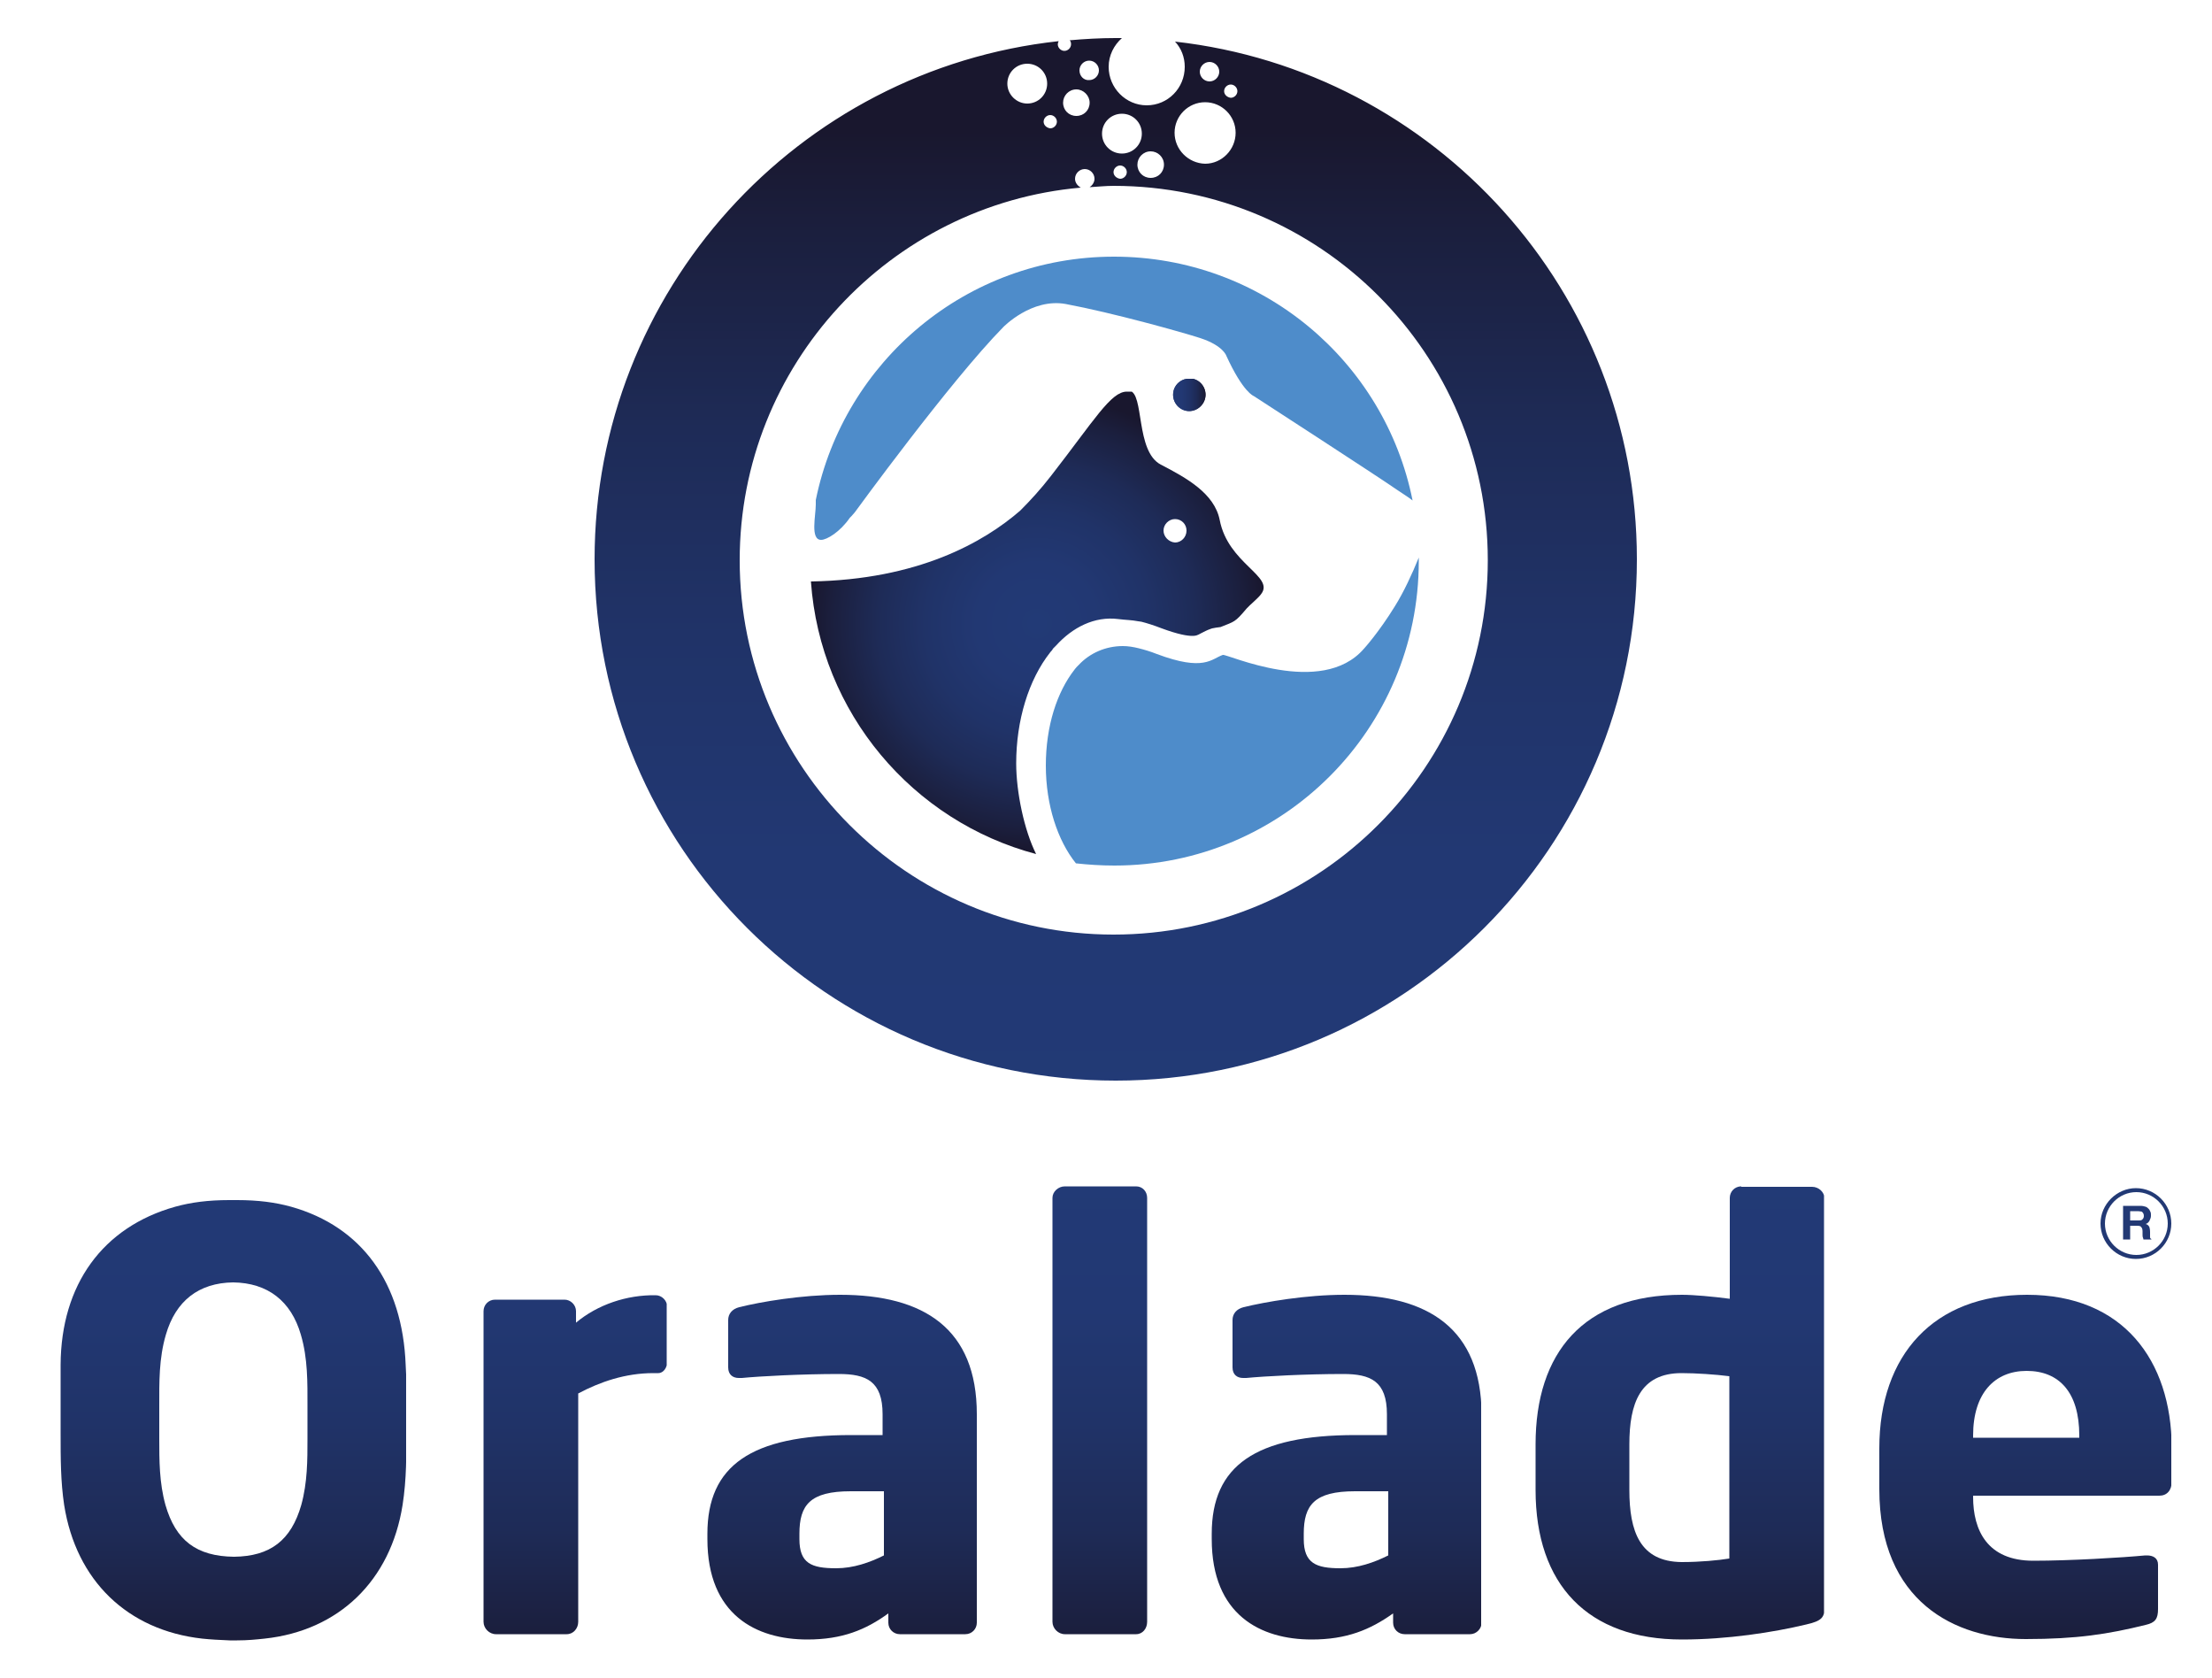 <svg preserveAspectRatio="xMidYMid meet" data-bbox="13.6 8.6 477.3 362.1" viewBox="0 0 500 379.3" xmlns:xlink="http://www.w3.org/1999/xlink" xmlns="http://www.w3.org/2000/svg" data-type="ugc" role="presentation" aria-hidden="true">
    <g>
        <defs>
            <path id="dafbad3c-5bf2-406e-8cba-792f6ae4ea7b_comp-lagpgiov" d="M303.9 292.6z"></path>
        </defs>
        <clipPath id="d29ba318-4402-403d-a27a-38176d8dd33f_comp-lagpgiov">
            <use xlink:href="#dafbad3c-5bf2-406e-8cba-792f6ae4ea7b_comp-lagpgiov" overflow="visible"></use>
        </clipPath>
        <g clip-path="url(#d29ba318-4402-403d-a27a-38176d8dd33f_comp-lagpgiov)">
            <defs>
                <path id="c4a45825-b575-4cc6-b5a8-676a9db5a949_comp-lagpgiov" d="M303.9 292.6z"></path>
            </defs>
            <clipPath id="395ab599-840d-4c89-992e-ace75f224a89_comp-lagpgiov">
                <use xlink:href="#c4a45825-b575-4cc6-b5a8-676a9db5a949_comp-lagpgiov" overflow="visible"></use>
            </clipPath>
            <linearGradient gradientTransform="matrix(0 .432 .432 0 333.707 50.094)" y2="-68.967" x2="561.835" y1="-68.967" x1="561.835" gradientUnits="userSpaceOnUse" id="28db9f29-d400-43fb-8fc4-3512c92ec874_comp-lagpgiov">
                <stop offset="0" stop-color="#223a76"></stop>
                <stop offset=".263" stop-color="#223873"></stop>
                <stop offset=".487" stop-color="#203368"></stop>
                <stop offset=".697" stop-color="#1e2b57"></stop>
                <stop offset=".896" stop-color="#1b1f3e"></stop>
                <stop offset="1" stop-color="#19172e"></stop>
            </linearGradient>
            <path clip-path="url(#395ab599-840d-4c89-992e-ace75f224a89_comp-lagpgiov)" fill="url(#28db9f29-d400-43fb-8fc4-3512c92ec874_comp-lagpgiov)" d="M303.9 292.6z"></path>
        </g>
        <defs>
            <path id="bbff39e6-763c-4dc1-b1a7-bf8af2650cc8_comp-lagpgiov" d="M259.3 366.5v-95.8 95.8z"></path>
        </defs>
        <clipPath id="b6a91577-357a-4805-b61a-70d17d7d22aa_comp-lagpgiov">
            <use xlink:href="#bbff39e6-763c-4dc1-b1a7-bf8af2650cc8_comp-lagpgiov" overflow="visible"></use>
        </clipPath>
        <g clip-path="url(#b6a91577-357a-4805-b61a-70d17d7d22aa_comp-lagpgiov)">
            <defs>
                <path d="M259.3 270.7v95.8-95.8z" id="371f2512-ad5d-459d-b9dc-6b81e495560d_comp-lagpgiov"></path>
            </defs>
            <clipPath id="aae40c91-f9d0-4208-905e-5002cd1bdbe7_comp-lagpgiov">
                <use xlink:href="#371f2512-ad5d-459d-b9dc-6b81e495560d_comp-lagpgiov" overflow="visible"></use>
            </clipPath>
            <linearGradient gradientTransform="matrix(0 27.11 27.11 0 -12681.183 4568.181)" y2="477.331" x2="-154.482" y1="477.331" x1="-158.707" gradientUnits="userSpaceOnUse" id="81cdf6ba-5d31-469e-a8eb-9b2f5e85a27a_comp-lagpgiov">
                <stop offset="0" stop-color="#223a76"></stop>
                <stop offset=".263" stop-color="#223873"></stop>
                <stop offset=".487" stop-color="#203368"></stop>
                <stop offset=".697" stop-color="#1e2b57"></stop>
                <stop offset=".896" stop-color="#1b1f3e"></stop>
                <stop offset="1" stop-color="#19172e"></stop>
            </linearGradient>
            <path d="M259.3 270.7v95.8-95.8z" clip-path="url(#aae40c91-f9d0-4208-905e-5002cd1bdbe7_comp-lagpgiov)" fill="url(#81cdf6ba-5d31-469e-a8eb-9b2f5e85a27a_comp-lagpgiov)"></path>
        </g>
        <defs>
            <path id="6076743b-856f-4c17-b1f8-5d19e195d624_comp-lagpgiov" d="M189.9 292.6z"></path>
        </defs>
        <clipPath id="2de396db-28f3-4102-bce6-40d0327bba6f_comp-lagpgiov">
            <use xlink:href="#6076743b-856f-4c17-b1f8-5d19e195d624_comp-lagpgiov" overflow="visible"></use>
        </clipPath>
        <g clip-path="url(#2de396db-28f3-4102-bce6-40d0327bba6f_comp-lagpgiov)">
            <defs>
                <path id="02b829bb-afdb-4d3c-b590-95e13f84e1b9_comp-lagpgiov" d="M189.9 292.6z"></path>
            </defs>
            <clipPath id="3c9b9ad7-0c42-46d3-80e2-4fab7addb9ed_comp-lagpgiov">
                <use xlink:href="#02b829bb-afdb-4d3c-b590-95e13f84e1b9_comp-lagpgiov" overflow="visible"></use>
            </clipPath>
            <linearGradient gradientTransform="matrix(0 .432 .432 0 306.712 50.094)" y2="-270.636" x2="561.835" y1="-270.636" x1="561.835" gradientUnits="userSpaceOnUse" id="9f5e7884-352e-4145-ab97-5d6274723db1_comp-lagpgiov">
                <stop offset="0" stop-color="#223a76"></stop>
                <stop offset=".263" stop-color="#223873"></stop>
                <stop offset=".487" stop-color="#203368"></stop>
                <stop offset=".697" stop-color="#1e2b57"></stop>
                <stop offset=".896" stop-color="#1b1f3e"></stop>
                <stop offset="1" stop-color="#19172e"></stop>
            </linearGradient>
            <path clip-path="url(#3c9b9ad7-0c42-46d3-80e2-4fab7addb9ed_comp-lagpgiov)" fill="url(#9f5e7884-352e-4145-ab97-5d6274723db1_comp-lagpgiov)" d="M189.9 292.6z"></path>
        </g>
        <path d="M393.6 268.1h16-16z"></path>
        <path d="M52.7 268.1h.1-.1z"></path>
        <path d="M52.6 268.1h.1-.1z"></path>
        <defs>
            <path d="M37.4 340.1c-1.4-5-1.4-10.1-1.4-15v-7.4c0-5.3-.1-10.7 1.5-16.1 2.2-7.6 7.4-11.7 15.2-11.8 7.8.1 13.1 4.2 15.3 11.8 1.6 5.4 1.5 10.9 1.5 16.1v7.4c0 4.9 0 9.9-1.4 15-2.3 8-7 11.6-15.2 11.7-8.5-.1-13.2-3.7-15.5-11.7m14.4-68.9c-4.7 0-8.6.5-12.2 1.5-16.4 4.6-25.8 17.6-25.9 35.7v15.5c0 5.6 0 10.9.8 16.2 2.7 17.1 14.3 28.3 31.2 30.2 1.9.2 3.8.3 6.2.4h1.7c2.4 0 4.3-.2 6.2-.4 16.8-1.8 28.5-13.1 31.2-30.2.9-5.8.9-11.5.8-17.6v-5.6c0-2.8.1-5.6-.1-8.4-.7-18.6-9.9-31.3-25.9-35.8-3.6-1-7.5-1.5-12.2-1.5h-1.8z" id="10bcf8d6-c0bc-4b0e-82bc-663b596ebf50_comp-lagpgiov"></path>
        </defs>
        <clipPath id="ae67ef6e-b951-45cb-bb49-9b9bafbfac9b_comp-lagpgiov">
            <use xlink:href="#10bcf8d6-c0bc-4b0e-82bc-663b596ebf50_comp-lagpgiov" overflow="visible"></use>
        </clipPath>
        <linearGradient gradientTransform="matrix(0 27.11 27.11 0 -12730.092 4568.181)" y2="471.514" x2="-154.482" y1="471.514" x1="-158.707" gradientUnits="userSpaceOnUse" id="4d48d810-4591-4c8e-9c71-595d126e34a8_comp-lagpgiov">
            <stop offset="0" stop-color="#223a76"></stop>
            <stop offset=".263" stop-color="#223873"></stop>
            <stop offset=".487" stop-color="#203368"></stop>
            <stop offset=".697" stop-color="#1e2b57"></stop>
            <stop offset=".896" stop-color="#1b1f3e"></stop>
            <stop offset="1" stop-color="#19172e"></stop>
        </linearGradient>
        <path clip-path="url(#ae67ef6e-b951-45cb-bb49-9b9bafbfac9b_comp-lagpgiov)" fill="url(#4d48d810-4591-4c8e-9c71-595d126e34a8_comp-lagpgiov)" d="M91.8 271.2v99.5H13.6v-99.5h78.2z"></path>
        <defs>
            <path d="M294.7 347.8v-1.2c0-6.5 2.4-9.6 11.6-9.6h7.5v14.5c-3.2 1.6-6.9 2.9-10.8 2.9-5.5 0-8.3-1.1-8.3-6.6m9.2-55.2c-8.7 0-17.9 1.6-22.8 2.8-1.6.4-2.5 1.5-2.5 2.9V309c0 1.7 1.1 2.4 2.4 2.4h.7c4.1-.4 13.5-.9 21.9-.9 6.2 0 9.9 1.6 9.9 9.1v4.7h-7.1c-22.6 0-32.5 6.9-32.5 22.3v1.2c0 17.2 11.1 22.7 22.6 22.7 7.9 0 13.2-2.2 18.4-5.9v2.1c0 1.5 1.2 2.6 2.6 2.6h14.8c1.4 0 2.6-1.2 2.6-2.6v-47.1c-.1-19.3-12-27-31-27z" id="8d4f1a68-ed8a-4d59-95d3-ec1b9dfa1347_comp-lagpgiov"></path>
        </defs>
        <clipPath id="ef315cdd-28ff-419e-ad51-5ff0fd53c4b2_comp-lagpgiov">
            <use xlink:href="#8d4f1a68-ed8a-4d59-95d3-ec1b9dfa1347_comp-lagpgiov" overflow="visible"></use>
        </clipPath>
        <linearGradient gradientTransform="matrix(0 27.11 27.11 0 -12670.528 4568.181)" y2="478.598" x2="-154.482" y1="478.598" x1="-158.707" gradientUnits="userSpaceOnUse" id="4abcbce1-b381-4c9e-934e-947ae71cfb0a_comp-lagpgiov">
            <stop offset="0" stop-color="#223a76"></stop>
            <stop offset=".263" stop-color="#223873"></stop>
            <stop offset=".487" stop-color="#203368"></stop>
            <stop offset=".697" stop-color="#1e2b57"></stop>
            <stop offset=".896" stop-color="#1b1f3e"></stop>
            <stop offset="1" stop-color="#19172e"></stop>
        </linearGradient>
        <path clip-path="url(#ef315cdd-28ff-419e-ad51-5ff0fd53c4b2_comp-lagpgiov)" fill="url(#4abcbce1-b381-4c9e-934e-947ae71cfb0a_comp-lagpgiov)" d="M334.8 292.6v77.9h-61v-77.9h61z"></path>
        <defs>
            <path d="M130.2 298.9v-2.6c0-1.4-1.2-2.6-2.6-2.6h-15.7c-1.5 0-2.6 1.2-2.6 2.6v70.2c0 1.5 1.3 2.8 2.8 2.8h16c1.5 0 2.6-1.3 2.6-2.8v-51.6c4.9-2.6 10.6-4.6 17-4.6h1.1c1.2 0 2-1.3 2-2.5v-12.5c0-1.4-1.2-2.6-2.6-2.6-6.5-.1-13.1 2.1-18 6.2" id="fe31a7ca-9336-4260-8cf0-19ce39702e51_comp-lagpgiov"></path>
        </defs>
        <clipPath id="88f41168-58bc-4be2-95f8-56537d01de6e_comp-lagpgiov">
            <use xlink:href="#fe31a7ca-9336-4260-8cf0-19ce39702e51_comp-lagpgiov" overflow="visible"></use>
        </clipPath>
        <linearGradient gradientTransform="matrix(0 27.11 27.11 0 -12711.804 4568.181)" y2="473.689" x2="-154.482" y1="473.689" x1="-158.707" gradientUnits="userSpaceOnUse" id="de7e25fb-75d8-4e86-af23-1eebe8ac216c_comp-lagpgiov">
            <stop offset="0" stop-color="#223a76"></stop>
            <stop offset=".263" stop-color="#223873"></stop>
            <stop offset=".487" stop-color="#203368"></stop>
            <stop offset=".697" stop-color="#1e2b57"></stop>
            <stop offset=".896" stop-color="#1b1f3e"></stop>
            <stop offset="1" stop-color="#19172e"></stop>
        </linearGradient>
        <path clip-path="url(#88f41168-58bc-4be2-95f8-56537d01de6e_comp-lagpgiov)" fill="url(#de7e25fb-75d8-4e86-af23-1eebe8ac216c_comp-lagpgiov)" d="M150.7 292.6v76.7h-41.5v-76.7h41.5z"></path>
        <defs>
            <path id="c86e6b69-9b93-40bb-a526-c45f395777ab_comp-lagpgiov" d="M458.2 292.6z"></path>
        </defs>
        <clipPath id="9d505f21-ffea-45bb-8d97-a822d44297e5_comp-lagpgiov">
            <use xlink:href="#c86e6b69-9b93-40bb-a526-c45f395777ab_comp-lagpgiov" overflow="visible"></use>
        </clipPath>
        <g clip-path="url(#9d505f21-ffea-45bb-8d97-a822d44297e5_comp-lagpgiov)">
            <defs>
                <path id="127e2354-7564-40d1-bb90-ed3b732d9d28_comp-lagpgiov" d="M458.2 292.6z"></path>
            </defs>
            <clipPath id="954f8bdd-4eab-430f-b1f4-b876ae659694_comp-lagpgiov">
                <use xlink:href="#127e2354-7564-40d1-bb90-ed3b732d9d28_comp-lagpgiov" overflow="visible"></use>
            </clipPath>
            <linearGradient gradientTransform="matrix(0 .432 .432 0 370.233 50.094)" y2="203.889" x2="561.835" y1="203.889" x1="561.835" gradientUnits="userSpaceOnUse" id="49984ec0-71d9-43e5-8fcf-5c4746bdba57_comp-lagpgiov">
                <stop offset="0" stop-color="#223a76"></stop>
                <stop offset=".263" stop-color="#223873"></stop>
                <stop offset=".487" stop-color="#203368"></stop>
                <stop offset=".697" stop-color="#1e2b57"></stop>
                <stop offset=".896" stop-color="#1b1f3e"></stop>
                <stop offset="1" stop-color="#19172e"></stop>
            </linearGradient>
            <path clip-path="url(#954f8bdd-4eab-430f-b1f4-b876ae659694_comp-lagpgiov)" fill="url(#49984ec0-71d9-43e5-8fcf-5c4746bdba57_comp-lagpgiov)" d="M458.2 292.6z"></path>
        </g>
        <defs>
            <path d="M446 324.4c0-9.6 4.9-14.6 12.1-14.6 7.4 0 11.9 4.9 11.9 14.6v.5h-24v-.5zm12.2-31.8c-21 0-33.4 13.5-33.4 34.7v9.2c0 25.5 17.2 33.9 33.1 33.9 11.5 0 18.6-1.1 27.1-3.2 2.2-.5 2.8-1.4 2.8-3.6v-10c0-1.5-1.1-2.1-2.5-2.1h-.4c-5.3.5-17 1.2-25.3 1.2-10.4 0-13.6-6.9-13.6-14.4v-.3h42.1c1.7 0 2.8-1.2 2.8-3.2v-7.7c-.1-19.7-11-34.5-32.7-34.5z" id="33024784-211f-4e7f-bdbb-bd9c532a76c9_comp-lagpgiov"></path>
        </defs>
        <clipPath id="5712bf0b-69c8-4f09-ad26-cbeea114670e_comp-lagpgiov">
            <use xlink:href="#33024784-211f-4e7f-bdbb-bd9c532a76c9_comp-lagpgiov" overflow="visible"></use>
        </clipPath>
        <linearGradient gradientTransform="matrix(0 27.11 27.11 0 -12634.19 4568.181)" y2="482.92" x2="-154.482" y1="482.92" x1="-158.707" gradientUnits="userSpaceOnUse" id="692e4017-cb85-4bd5-a8b1-2a8b07fce74b_comp-lagpgiov">
            <stop offset="0" stop-color="#223a76"></stop>
            <stop offset=".263" stop-color="#223873"></stop>
            <stop offset=".487" stop-color="#203368"></stop>
            <stop offset=".697" stop-color="#1e2b57"></stop>
            <stop offset=".896" stop-color="#1b1f3e"></stop>
            <stop offset="1" stop-color="#19172e"></stop>
        </linearGradient>
        <path clip-path="url(#5712bf0b-69c8-4f09-ad26-cbeea114670e_comp-lagpgiov)" fill="url(#692e4017-cb85-4bd5-a8b1-2a8b07fce74b_comp-lagpgiov)" d="M490.8 292.6v77.9h-66v-77.9h66z"></path>
        <defs>
            <path d="M240.7 268.1c-1.5 0-2.8 1.2-2.8 2.6v95.8c0 1.5 1.3 2.8 2.8 2.8h16.1c1.5 0 2.5-1.3 2.5-2.8v-95.8c0-1.4-1-2.6-2.5-2.6h-16.1z" id="3addac02-549d-4659-a1ab-cb9eec3a1d3f_comp-lagpgiov"></path>
        </defs>
        <clipPath id="72831870-1653-4b9f-a402-c635f8a4e3be_comp-lagpgiov">
            <use xlink:href="#3addac02-549d-4659-a1ab-cb9eec3a1d3f_comp-lagpgiov" overflow="visible"></use>
        </clipPath>
        <linearGradient gradientTransform="matrix(0 27.11 27.11 0 -12683.713 4568.181)" y2="477.03" x2="-154.482" y1="477.03" x1="-158.707" gradientUnits="userSpaceOnUse" id="855fa086-02a1-4d27-b037-cc7bf5d2a8f2_comp-lagpgiov">
            <stop offset="0" stop-color="#223a76"></stop>
            <stop offset=".263" stop-color="#223873"></stop>
            <stop offset=".487" stop-color="#203368"></stop>
            <stop offset=".697" stop-color="#1e2b57"></stop>
            <stop offset=".896" stop-color="#1b1f3e"></stop>
            <stop offset="1" stop-color="#19172e"></stop>
        </linearGradient>
        <path clip-path="url(#72831870-1653-4b9f-a402-c635f8a4e3be_comp-lagpgiov)" fill="url(#855fa086-02a1-4d27-b037-cc7bf5d2a8f2_comp-lagpgiov)" d="M259.3 268.1v101.2h-21.4V268.1h21.4z"></path>
        <defs>
            <path d="M368.3 336.7v-10.3c0-9.2 2.4-16.1 11.8-16.1 3.2 0 7.7.3 10.8.7v41.2c-2.5.4-6.5.8-10.8.8-9.4-.1-11.8-6.9-11.8-16.3m25.3-68.6c-1.5 0-2.6 1.2-2.6 2.6v22.8c-3.8-.5-8.2-.9-10.8-.9-22.3 0-33.1 13.1-33.1 33.8v10.3c0 21.4 11.8 33.8 33.1 33.8 10.2 0 20.6-1.6 28.1-3.4 3.6-.8 4.1-1.7 4.1-3.8v-92.5c0-1.4-1.3-2.6-2.8-2.6h-16z" id="2da680ac-6d5a-454c-b69f-900b0aedfc1b_comp-lagpgiov"></path>
        </defs>
        <clipPath id="4a5e3c44-f07e-45e8-9cc2-ac8b5b5e9b81_comp-lagpgiov">
            <use xlink:href="#2da680ac-6d5a-454c-b69f-900b0aedfc1b_comp-lagpgiov" overflow="visible"></use>
        </clipPath>
        <linearGradient gradientTransform="matrix(0 27.11 27.11 0 -12652.702 4568.181)" y2="480.718" x2="-154.482" y1="480.718" x1="-158.707" gradientUnits="userSpaceOnUse" id="68259ec4-3c31-4ee8-9455-d404df66f895_comp-lagpgiov">
            <stop offset="0" stop-color="#223a76"></stop>
            <stop offset=".263" stop-color="#223873"></stop>
            <stop offset=".487" stop-color="#203368"></stop>
            <stop offset=".697" stop-color="#1e2b57"></stop>
            <stop offset=".896" stop-color="#1b1f3e"></stop>
            <stop offset="1" stop-color="#19172e"></stop>
        </linearGradient>
        <path clip-path="url(#4a5e3c44-f07e-45e8-9cc2-ac8b5b5e9b81_comp-lagpgiov)" fill="url(#68259ec4-3c31-4ee8-9455-d404df66f895_comp-lagpgiov)" d="M412.3 268.1v102.4H347V268.1h65.3z"></path>
        <defs>
            <path d="M180.7 347.8v-1.2c0-6.5 2.4-9.6 11.6-9.6h7.5v14.5c-3.2 1.6-6.9 2.9-10.8 2.9-5.6 0-8.3-1.1-8.3-6.6m9.2-55.2c-8.7 0-18 1.6-22.8 2.8-1.6.4-2.5 1.5-2.5 2.9V309c0 1.7 1.1 2.4 2.4 2.4h.7c4.1-.4 13.5-.9 21.9-.9 6.2 0 9.9 1.6 9.9 9.1v4.7h-7.1c-22.6 0-32.5 6.9-32.5 22.3v1.2c0 17.2 11.1 22.7 22.6 22.7 7.9 0 13.2-2.2 18.3-5.9v2.1c0 1.5 1.2 2.6 2.6 2.6h14.8c1.5 0 2.6-1.2 2.6-2.6v-47.1c0-19.3-11.9-27-30.9-27z" id="d40725b4-3aed-4f87-9a87-124aab41e7ad_comp-lagpgiov"></path>
        </defs>
        <clipPath id="bf7dcf02-ad45-4019-bddc-1bc47bd68956_comp-lagpgiov">
            <use xlink:href="#d40725b4-3aed-4f87-9a87-124aab41e7ad_comp-lagpgiov" overflow="visible"></use>
        </clipPath>
        <linearGradient gradientTransform="matrix(0 27.11 27.11 0 -12697.524 4568.181)" y2="475.387" x2="-154.482" y1="475.387" x1="-158.707" gradientUnits="userSpaceOnUse" id="237ca448-1166-4fd7-bd48-a1e51d517f4b_comp-lagpgiov">
            <stop offset="0" stop-color="#223a76"></stop>
            <stop offset=".263" stop-color="#223873"></stop>
            <stop offset=".487" stop-color="#203368"></stop>
            <stop offset=".697" stop-color="#1e2b57"></stop>
            <stop offset=".896" stop-color="#1b1f3e"></stop>
            <stop offset="1" stop-color="#19172e"></stop>
        </linearGradient>
        <path clip-path="url(#bf7dcf02-ad45-4019-bddc-1bc47bd68956_comp-lagpgiov)" fill="url(#237ca448-1166-4fd7-bd48-a1e51d517f4b_comp-lagpgiov)" d="M220.8 292.6v77.9h-61v-77.9h61z"></path>
        <path d="M51.9 268.1h.6-.6"></path>
        <path d="M53.4 268.1h-.6.8-.2z"></path>
        <defs>
            <path d="M481.5 273.7h1.8c.3 0 .6.1.8.1.3.2.5.5.5 1 0 .4-.2.7-.5.9-.2.1-.4.1-.8.1h-1.8v-2.1zm-1.6-1.4v7.8h1.6V277h1.6c.5 0 .8.1.9.3.2.2.3.5.3 1v.7c0 .2 0 .5.1.7 0 .1.1.2.1.4h1.8v-.1c-.2-.1-.3-.2-.3-.4v-1.2c0-.5-.1-1-.2-1.2-.2-.3-.4-.5-.8-.6.4-.1.7-.4.9-.8.2-.4.3-.7.3-1.1 0-.3 0-.6-.1-.8-.1-.2-.2-.5-.4-.7-.2-.2-.4-.4-.7-.5-.3-.1-.7-.2-1.2-.2h-3.9z" id="9437e111-8e3f-4a19-88f8-2220ab08b4ff_comp-lagpgiov"></path>
        </defs>
        <clipPath id="5116e7ce-69b6-49e3-a789-8a5c68df848a_comp-lagpgiov">
            <use xlink:href="#9437e111-8e3f-4a19-88f8-2220ab08b4ff_comp-lagpgiov" overflow="visible"></use>
        </clipPath>
        <linearGradient gradientTransform="matrix(0 14.697 14.697 0 -6577.33 2463.46)" y2="480.41" x2="-145.206" y1="480.41" x1="-149.43" gradientUnits="userSpaceOnUse" id="94fa5ee6-2a6c-498a-9b84-fc72f9609047_comp-lagpgiov">
            <stop offset="0" stop-color="#223a76"></stop>
            <stop offset=".263" stop-color="#223873"></stop>
            <stop offset=".487" stop-color="#203368"></stop>
            <stop offset=".697" stop-color="#1e2b57"></stop>
            <stop offset=".896" stop-color="#1b1f3e"></stop>
            <stop offset="1" stop-color="#19172e"></stop>
        </linearGradient>
        <path clip-path="url(#5116e7ce-69b6-49e3-a789-8a5c68df848a_comp-lagpgiov)" fill="url(#94fa5ee6-2a6c-498a-9b84-fc72f9609047_comp-lagpgiov)" d="M486.3 272.3v7.8h-6.4v-7.8h6.4z"></path>
        <defs>
            <path d="M475.8 276.5c0-3.9 3.2-7.1 7.1-7.1 3.9 0 7.1 3.2 7.1 7.1s-3.2 7.1-7.1 7.1c-3.9 0-7.1-3.2-7.1-7.1m-1 0c0 4.4 3.6 8 8 8s8-3.6 8-8-3.6-8-8-8c-4.3 0-8 3.6-8 8" id="6f65c5d5-ac36-4448-9655-d8294bf239cc_comp-lagpgiov"></path>
        </defs>
        <clipPath id="7cbcf90c-a9de-4a38-818b-eca14f1ce571_comp-lagpgiov">
            <use xlink:href="#6f65c5d5-ac36-4448-9655-d8294bf239cc_comp-lagpgiov" overflow="visible"></use>
        </clipPath>
        <linearGradient gradientTransform="matrix(0 14.697 14.697 0 -6577.383 2463.46)" y2="480.398" x2="-145.206" y1="480.398" x1="-149.43" gradientUnits="userSpaceOnUse" id="08d93f42-d947-4cc6-8b9a-ae7c2fd5b38b_comp-lagpgiov">
            <stop offset="0" stop-color="#223a76"></stop>
            <stop offset=".263" stop-color="#223873"></stop>
            <stop offset=".487" stop-color="#203368"></stop>
            <stop offset=".697" stop-color="#1e2b57"></stop>
            <stop offset=".896" stop-color="#1b1f3e"></stop>
            <stop offset="1" stop-color="#19172e"></stop>
        </linearGradient>
        <path clip-path="url(#7cbcf90c-a9de-4a38-818b-eca14f1ce571_comp-lagpgiov)" fill="url(#08d93f42-d947-4cc6-8b9a-ae7c2fd5b38b_comp-lagpgiov)" d="M490.9 268.5v16.1h-16.1v-16.1h16.1z"></path>
        <path d="M251.9 195.6c38 0 68.8-30.8 68.8-68.8v-.8c-1.5 3.7-3.4 7.8-5.4 11-3.7 6-7 9.6-7 9.6-9.6 11.1-31 1.1-31.9 1.4-2.6.9-4.2 3.8-14.9-.2-1.5-.6-2.9-1-4.1-1.3-1.2-.3-2.4-.5-3.6-.5-3.9 0-7.5 1.6-10 4.3l-.5.5c-.1.2-.3.3-.4.5-4 5.1-6.5 12.8-6.5 21.7 0 9 2.7 17 6.8 22.1 2.7.3 5.7.5 8.7.5" fill="#4e8cca"></path>
        <path d="M271.3 76.4c5.2 1.7 5.9 4 5.9 4 3.8 8.3 6.2 9.1 6.2 9.1s28.1 18.2 32.4 21.2c1.3.9 2.5 1.6 3.5 2.4C313 81.6 285.2 58 251.8 58c-33.3 0-61 23.6-67.4 55v1c0 2.5-1.3 8 1.2 8 1.3 0 4.3-1.8 6.5-5l.2-.2.2-.2.7-.8s21.6-29.7 33.6-41.9c0 0 6.4-6.6 14.1-5.2 10.7 2 26.4 6.4 30.4 7.7" fill="#4e8cca"></path>
        <defs>
            <path d="M167.2 126.6c0-44.1 34-80.4 77.1-84.2-.7-.4-1.3-1.1-1.3-2 0-1.2 1-2.2 2.2-2.2 1.2 0 2.2 1 2.2 2.2 0 .8-.5 1.5-1.1 1.9 1.8-.1 3.6-.3 5.4-.3 46.7 0 84.6 37.9 84.6 84.6 0 46.7-37.9 84.6-84.6 84.6-46.6 0-84.5-38-84.5-84.6m84.5-87.7c0-.8.7-1.5 1.5-1.5s1.5.7 1.5 1.5-.7 1.5-1.5 1.5c-.8-.1-1.5-.7-1.5-1.5m5.4-1.7c0-1.6 1.3-3 3-3 1.6 0 3 1.3 3 3s-1.3 3-3 3-3-1.3-3-3m-21.2-9.7c0-.8.7-1.5 1.5-1.5s1.5.7 1.5 1.5-.7 1.5-1.5 1.5c-.8-.1-1.5-.7-1.5-1.5m13.2 2.7c0-2.5 2-4.5 4.5-4.5s4.5 2 4.5 4.5-2 4.5-4.5 4.5-4.5-2-4.5-4.5m16.4-.2c0-3.8 3.1-6.9 6.9-6.9 3.8 0 6.9 3.1 6.9 6.9 0 3.8-3.1 7-6.9 7-3.8-.1-6.9-3.2-6.9-7m-25.2-6.8c0-1.6 1.3-3 3-3 1.6 0 3 1.4 3 3 0 1.7-1.3 3-3 3s-3-1.3-3-3m36.4-2.6c0-.8.7-1.5 1.5-1.5s1.5.7 1.5 1.5-.7 1.5-1.5 1.5c-.8-.1-1.5-.7-1.5-1.5m-49-1.7c0-2.5 2-4.5 4.5-4.5s4.5 2 4.5 4.5-2 4.5-4.5 4.5c-2.4 0-4.5-2-4.5-4.5m43.5-2.7c0-1.2 1-2.2 2.2-2.2 1.2 0 2.2 1 2.2 2.2 0 1.2-1 2.2-2.2 2.2-1.2 0-2.2-1-2.2-2.2m-27.2-.3c0-1.2 1-2.2 2.2-2.2 1.2 0 2.2 1 2.2 2.2 0 1.2-1 2.2-2.2 2.2-1.2.1-2.2-.9-2.2-2.2m-2.2-6.8c.2.2.3.5.3.9 0 .8-.7 1.5-1.5 1.5s-1.5-.7-1.5-1.5c0-.2.1-.5.2-.7-59 6.4-104.9 56.4-104.9 117.1 0 65.1 52.7 117.8 117.8 117.8S370 191.4 370 126.4c0-60.5-45.7-110.4-104.4-117 1.4 1.5 2.2 3.5 2.2 5.7 0 4.8-3.8 8.7-8.6 8.7-4.7 0-8.6-3.9-8.6-8.7 0-2.6 1.2-4.9 3-6.5h-1.5c-3.4 0-6.9.2-10.3.5" id="40df89bc-c904-4bc6-a0bf-96be9f41b83e_comp-lagpgiov"></path>
        </defs>
        <clipPath id="ee468a51-44c8-4fc6-be20-aecf0ccca18a_comp-lagpgiov">
            <use xlink:href="#40df89bc-c904-4bc6-a0bf-96be9f41b83e_comp-lagpgiov" overflow="visible"></use>
        </clipPath>
        <linearGradient gradientTransform="matrix(0 -52.742 -52.742 0 26240.582 -8976.691)" y2="492.748" x2="-170.753" y1="492.748" x1="-174.978" gradientUnits="userSpaceOnUse" id="a9514814-e3a0-4531-a356-e6460622bf5c_comp-lagpgiov">
            <stop offset="0" stop-color="#223a76"></stop>
            <stop offset=".263" stop-color="#223873"></stop>
            <stop offset=".487" stop-color="#203368"></stop>
            <stop offset=".697" stop-color="#1e2b57"></stop>
            <stop offset=".896" stop-color="#1b1f3e"></stop>
            <stop offset="1" stop-color="#19172e"></stop>
        </linearGradient>
        <path clip-path="url(#ee468a51-44c8-4fc6-be20-aecf0ccca18a_comp-lagpgiov)" fill="url(#a9514814-e3a0-4531-a356-e6460622bf5c_comp-lagpgiov)" d="M370 8.6v235.6H134.4V8.6H370z"></path>
        <defs>
            <path d="M263 119.9c0-1.4 1.2-2.6 2.6-2.6 1.5 0 2.6 1.2 2.6 2.6 0 1.5-1.2 2.7-2.6 2.7-1.4-.1-2.6-1.3-2.6-2.7m-8.3-31.4c-3.6 0-7.3 6.4-17.1 19-2.4 3.1-4.7 5.6-7 7.9-8.2 7.1-23 15.6-47.3 16 2.1 29.7 23 54.2 50.9 61.6-2.7-5.4-4.5-14-4.5-20.5 0-9.7 2.8-18.9 7.7-25.1 0 0 0-.1.1-.1l.4-.5c0-.1.1-.1.1-.2l.6-.6.1-.1c3.7-4.1 8.7-6.7 14.1-6 1.5.2 3 .2 4.5.5.2 0 .5.1.7.1 1.2.3 2.8.8 4.6 1.5 3.8 1.4 5.8 1.7 6.9 1.7.8 0 1.1-.1 2-.6.6-.3 1.3-.7 2.2-1 .1 0 .2-.1.3-.1.5-.1 1-.2 1.9-.3 3.2-1.3 3.2-1 5.9-4.2.7-.8 2.7-2.4 3.3-3.3 3-4-7.5-6.8-9.4-16.7-1.2-6-7.5-9.5-13.3-12.5-5.8-3-3.7-16.2-7.1-16.7-.4.2-.5.2-.6.2z" id="79fb120b-558e-47d2-a85d-76db27046276_comp-lagpgiov"></path>
        </defs>
        <clipPath id="d74053bb-8f26-491f-8e64-253928782e03_comp-lagpgiov">
            <use xlink:href="#79fb120b-558e-47d2-a85d-76db27046276_comp-lagpgiov" overflow="visible"></use>
        </clipPath>
        <radialGradient gradientUnits="userSpaceOnUse" gradientTransform="matrix(12.238 0 0 -12.238 2603.062 5906.688)" r="4.225" cy="471.137" cx="-193.551" id="8ac31e69-9a11-421c-b9db-4086de7a3aff_comp-lagpgiov">
            <stop offset="0" stop-color="#223a76"></stop>
            <stop offset=".263" stop-color="#223873"></stop>
            <stop offset=".487" stop-color="#203368"></stop>
            <stop offset=".697" stop-color="#1e2b57"></stop>
            <stop offset=".896" stop-color="#1b1f3e"></stop>
            <stop offset="1" stop-color="#19172e"></stop>
        </radialGradient>
        <path clip-path="url(#d74053bb-8f26-491f-8e64-253928782e03_comp-lagpgiov)" fill="url(#8ac31e69-9a11-421c-b9db-4086de7a3aff_comp-lagpgiov)" d="M287.9 88.5V193H183.2V88.5h104.7z"></path>
        <defs>
            <path d="M268.3 85.6c-1.6.2-2.9 1.5-3.1 3.1-.3 2.3 1.5 4.2 3.6 4.2 2 0 3.7-1.7 3.7-3.7s-1.6-3.7-3.7-3.7c-.1.1-.3.1-.5.1" id="579cc193-9835-43dc-be60-c07247d16350_comp-lagpgiov"></path>
        </defs>
        <clipPath id="fb2a46c4-5e4d-4296-856d-0c55ac8e80cd_comp-lagpgiov">
            <use xlink:href="#579cc193-9835-43dc-be60-c07247d16350_comp-lagpgiov" overflow="visible"></use>
        </clipPath>
        <linearGradient gradientTransform="matrix(1.738 0 0 -1.738 829.699 776.202)" y2="395.234" x2="-320.546" y1="395.234" x1="-324.771" gradientUnits="userSpaceOnUse" id="6a27cc30-de38-4d66-a1fe-2906aeff8008_comp-lagpgiov">
            <stop offset="0" stop-color="#223a76"></stop>
            <stop offset=".263" stop-color="#223873"></stop>
            <stop offset=".487" stop-color="#203368"></stop>
            <stop offset=".697" stop-color="#1e2b57"></stop>
            <stop offset=".896" stop-color="#1b1f3e"></stop>
            <stop offset="1" stop-color="#19172e"></stop>
        </linearGradient>
        <path clip-path="url(#fb2a46c4-5e4d-4296-856d-0c55ac8e80cd_comp-lagpgiov)" fill="url(#6a27cc30-de38-4d66-a1fe-2906aeff8008_comp-lagpgiov)" d="M272.6 85.6V93H265v-7.4h7.6z"></path>
        <defs>
            <path d="M268.3 85.6c-1.6.2-2.9 1.5-3.1 3.1-.3 2.3 1.5 4.2 3.6 4.2 2 0 3.7-1.7 3.7-3.7s-1.6-3.7-3.7-3.7c-.1.1-.3.1-.5.1" id="e7a18045-f0cc-4ba3-a407-39fe72496697_comp-lagpgiov"></path>
        </defs>
        <clipPath id="aeb334e4-708d-42f4-8f91-8f6f991599ee_comp-lagpgiov">
            <use xlink:href="#e7a18045-f0cc-4ba3-a407-39fe72496697_comp-lagpgiov" overflow="visible"></use>
        </clipPath>
        <linearGradient gradientTransform="matrix(1.799 0 0 -1.799 840.04 806.1)" y2="398.377" x2="-315.366" y1="398.377" x1="-319.592" gradientUnits="userSpaceOnUse" id="35f0be55-76d9-4ebf-8e4c-a9134dd30933_comp-lagpgiov">
            <stop offset="0" stop-color="#223a76"></stop>
            <stop offset=".263" stop-color="#223873"></stop>
            <stop offset=".487" stop-color="#203368"></stop>
            <stop offset=".697" stop-color="#1e2b57"></stop>
            <stop offset=".896" stop-color="#1b1f3e"></stop>
            <stop offset="1" stop-color="#19172e"></stop>
        </linearGradient>
        <path clip-path="url(#aeb334e4-708d-42f4-8f91-8f6f991599ee_comp-lagpgiov)" fill="url(#35f0be55-76d9-4ebf-8e4c-a9134dd30933_comp-lagpgiov)" d="M272.6 85.6V93H265v-7.4h7.6z"></path>
    </g>
</svg>
